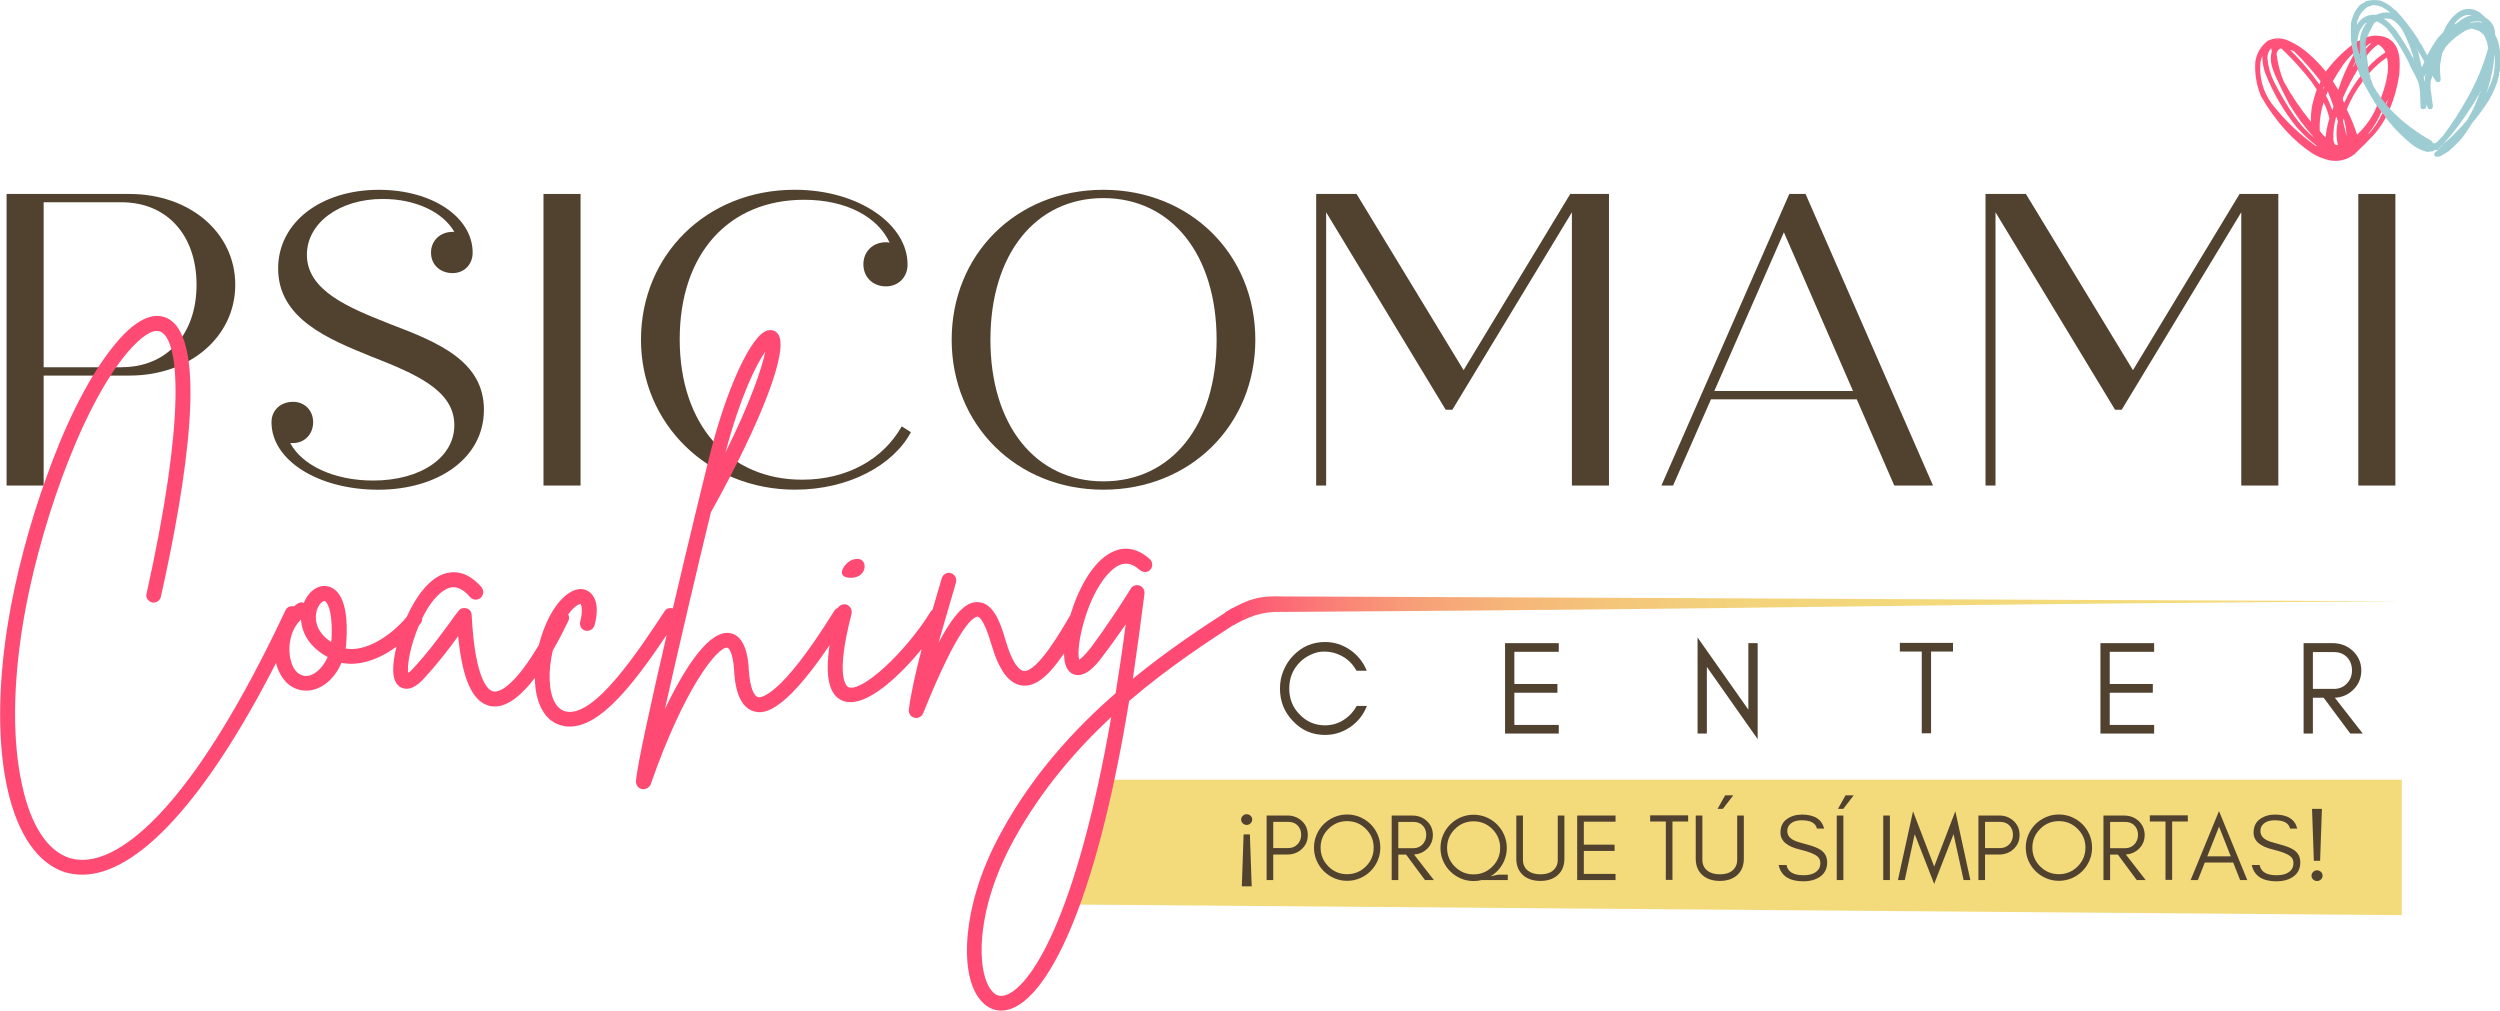 <?xml version="1.0" encoding="UTF-8"?>
<svg id="Capa_2" data-name="Capa 2" xmlns="http://www.w3.org/2000/svg" xmlns:xlink="http://www.w3.org/1999/xlink" viewBox="0 0 941.29 380.57">
  <defs>
    <style>
      .cls-1 {
        fill: #b1a3b4;
      }

      .cls-1, .cls-2, .cls-3, .cls-4, .cls-5, .cls-6, .cls-7, .cls-8, .cls-9, .cls-10 {
        fill-rule: evenodd;
      }

      .cls-2 {
        fill: #90c5cd;
        opacity: .88;
      }

      .cls-2, .cls-3, .cls-4, .cls-5 {
        isolation: isolate;
      }

      .cls-3 {
        opacity: .95;
      }

      .cls-3, .cls-5 {
        fill: #fe4a75;
      }

      .cls-4 {
        fill: #fb4f78;
        opacity: .97;
      }

      .cls-11 {
        fill: #ff4a74;
      }

      .cls-5 {
        opacity: .95;
      }

      .cls-6 {
        fill: #d97793;
      }

      .cls-12 {
        fill: #f3db7c;
      }

      .cls-7 {
        fill: #b899ad;
      }

      .cls-13 {
        fill: #514230;
      }

      .cls-8 {
        fill: #df718f;
      }

      .cls-14 {
        fill: url(#Degradado_sin_nombre_8);
      }

      .cls-9 {
        fill: #d57a97;
      }

      .cls-10 {
        fill: #b79caf;
      }
    </style>
    <linearGradient id="Degradado_sin_nombre_8" data-name="Degradado sin nombre 8" x1="461.32" y1="229.99" x2="904.32" y2="229.99" gradientUnits="userSpaceOnUse">
      <stop offset="0" stop-color="#ff4a74"/>
      <stop offset=".04" stop-color="#fc6475"/>
      <stop offset=".1" stop-color="#fa8477"/>
      <stop offset=".16" stop-color="#f79f78"/>
      <stop offset=".24" stop-color="#f6b579"/>
      <stop offset=".33" stop-color="#f4c67a"/>
      <stop offset=".43" stop-color="#f3d27b"/>
      <stop offset=".58" stop-color="#f3d97b"/>
      <stop offset="1" stop-color="#f3db7c"/>
    </linearGradient>
  </defs>
  <g id="Capa_1-2" data-name="Capa 1">
    <g>
      <g>
        <path class="cls-13" d="m48.75,73.03H2.48v109.78h13.96v-41.4h32.31c22.74,0,39.83-14.59,39.83-34.19s-17.09-34.19-39.83-34.19Zm-2.98,65.24h-29.33v-62.11h29.33c17.09,0,28.23,12.39,28.23,31.05s-11.13,31.05-28.23,31.05Z"/>
        <path class="cls-13" d="m146.76,121.96c-15.53-6.12-31.21-12.55-31.21-26.04,0-11.92,12.23-21.01,28.54-21.01,12.55,0,22.74,5.02,26.97,12.39h-.63c-4.7,0-8.15,3.29-8.15,7.84s3.45,7.69,8.15,7.69c4.24,0,7.53-3.14,7.53-7.69,0-13.49-15.37-23.68-35.29-23.68-21.8,0-37.95,12.23-37.95,29.64,0,18.98,19.14,26.66,34.98,33.09,16.78,6.59,31.36,12.71,31.36,25.88,0,12.23-12.7,20.86-30.58,20.86-14.59,0-26.66-5.64-31.21-14.11h1.1c4.23,0,7.53-3.29,7.53-7.84s-3.3-7.69-7.53-7.69c-4.71,0-8.15,3.14-8.15,7.69,0,14.42,17.72,25.41,40.15,25.41s39.83-11.76,39.83-30.11-17.25-25.41-35.44-32.31Z"/>
        <path class="cls-13" d="m204.63,182.81h13.96v-109.78h-13.96v109.78Z"/>
        <path class="cls-13" d="m339.51,160.54c-6.9,12.23-20.39,20.07-37.48,20.07-27.6,0-46.11-20.7-46.11-52.85s18.35-52.54,46.89-52.54c16,0,27.76,6.59,32.15,16.15-.47-.16-.94-.16-1.41-.16-4.86,0-8.47,3.45-8.47,8.31s3.61,8.31,8.47,8.31,8.16-3.61,8.16-8.15v-.16c0-14.9-18.19-28.07-42.5-28.07-33.41,0-57.87,24.78-57.87,56.46s25.25,56.46,58.03,56.46c20.23,0,37.01-9.25,43.6-21.64l-3.45-2.2Z"/>
        <path class="cls-13" d="m415.41,184.38c32.78,0,57.24-24.31,57.24-56.46s-24.47-56.46-57.24-56.46-57.09,24.31-57.09,56.46,24.46,56.46,57.09,56.46Zm0-3.14c-25.56,0-42.5-21.17-42.5-53.32s16.94-53.33,42.5-53.33,42.66,21.17,42.66,53.33-16.94,53.32-42.66,53.32Z"/>
        <path class="cls-13" d="m591.22,73.03l-40.15,66.34-40.3-66.34h-15.21v109.78h3.76v-102.88l45.01,74.34h2.51l45.01-74.34v102.88h13.96v-109.78h-14.59Z"/>
        <path class="cls-13" d="m713.23,182.81h14.58l-47.99-109.78h-6.12l-48.15,109.78h4.39l14.27-32.46h54.89l14.12,32.46Zm-67.76-35.6l26.19-59.75,26.03,59.75h-52.23Z"/>
        <path class="cls-13" d="m843.24,73.03l-40.15,66.34-40.3-66.34h-15.21v109.78h3.76v-102.88l45.01,74.34h2.51l45.01-74.34v102.88h13.96v-109.78h-14.59Z"/>
        <path class="cls-13" d="m887.94,182.81h13.96v-109.78h-13.96v109.78Z"/>
      </g>
      <g>
        <path class="cls-13" d="m514.66,265.79h-3.86c-1.2,2.2-2.85,4-4.96,5.31-2.1,1.35-4.45,2-6.96,2-3.75,0-6.95-1.35-9.61-4.15-2.6-2.66-3.85-5.91-3.85-9.71s1.25-7.06,3.85-9.76c1.2-1.25,2.66-2.25,4.31-3,1.6-.75,3.2-1.15,4.8-1.15s2.91.2,4.11.55c3.65,1.1,6.41,3.3,8.26,6.66h3.85c-1.3-3.2-3.35-5.81-6.2-7.81-2.91-2-6.06-3-9.51-3-4.75,0-8.76,1.75-12.06,5.21-1.55,1.6-2.75,3.5-3.6,5.6-.9,2.1-1.3,4.36-1.3,6.71,0,4.8,1.6,8.86,4.9,12.26,3.3,3.51,7.31,5.21,12.06,5.21,3.46,0,6.61-1,9.56-3,2.85-2,4.91-4.61,6.21-7.91Z"/>
        <path class="cls-13" d="m586.9,276.2v-3.25h-16.72v-12.12h16.22v-3.3h-16.22v-12.11h16.72v-3.26h-20.22v34.04h20.22Z"/>
        <path class="cls-13" d="m642.67,251.12l19.12,27.18v-36.14h-3.51v25.03l-19.12-27.18v36.19h3.5v-25.08Z"/>
        <path class="cls-13" d="m715.31,245.32h8.26v30.78h3.51v-30.78h8.26v-3.26h-20.02v3.26Z"/>
        <path class="cls-13" d="m811.07,276.2v-3.25h-16.72v-12.12h16.22v-3.3h-16.22v-12.11h16.72v-3.26h-20.22v34.04h20.22Z"/>
        <path class="cls-13" d="m870.84,259.38v-13.86h7.91c2.06,0,3.7.65,4.96,1.95,1.2,1.3,1.85,2.91,1.85,4.91s-.65,3.65-1.95,5-2.9,2-4.85,2h-7.91Zm18.22-6.96c0-2.9-1.1-5.41-3.2-7.36-2.05-1.9-4.61-2.91-7.61-2.91h-10.91v34.04h3.5v-13.47h4.06l10.01,13.47h4.71l-10.51-13.47c2.66-.15,4.91-1.1,6.76-2.85,2.1-1.95,3.2-4.46,3.2-7.46Z"/>
      </g>
      <path class="cls-14" d="m461.32,230.57c10-6,14.11-6.18,22-6,184.01.71,234.52,1.09,421,1.81-187.73,1.14-235.62,2.89-420.6,4.02-5.87-.15-10.59.09-19.45,5.04l-2.95-4.87Z"/>
      <polygon class="cls-12" points="904.32 344.57 403.32 340.57 416.76 293.57 904.32 293.57 904.32 344.57"/>
      <g>
        <path class="cls-13" d="m490.14,319.69c-1.47,1.37-3.29,2.05-5.45,2.05h-5.29v9.61h-2.5v-24.3h7.79c2.15,0,3.97.68,5.45,2.04,1.51,1.38,2.27,3.15,2.27,5.29s-.76,3.9-2.27,5.31Zm-5.09-.38c1.4,0,2.55-.47,3.47-1.41.93-.96,1.39-2.15,1.39-3.58s-.44-2.6-1.32-3.51c-.88-.91-2.06-1.36-3.54-1.36h-5.65v9.86h5.65Z"/>
        <path class="cls-13" d="m518.73,324c-.65,1.52-1.55,2.85-2.68,3.98s-2.46,2.03-3.98,2.68c-1.53.66-3.15.98-4.86.98s-3.33-.33-4.84-.98c-1.51-.65-2.83-1.55-3.97-2.68-1.13-1.13-2.03-2.46-2.68-3.98-.66-1.53-.98-3.15-.98-4.86s.33-3.33.98-4.86c.66-1.52,1.55-2.85,2.68-3.97,1.13-1.12,2.45-2.01,3.97-2.66,1.51-.66,3.13-.98,4.84-.98s3.33.33,4.86.98c1.52.66,2.85,1.54,3.98,2.66,1.13,1.12,2.03,2.44,2.68,3.97.66,1.53.98,3.14.98,4.86s-.33,3.33-.98,4.86Zm-4.45-11.9c-1.95-1.95-4.31-2.93-7.08-2.93s-5.09.98-7.04,2.93c-1.95,1.95-2.93,4.3-2.93,7.04s.98,5.12,2.93,7.08c1.95,1.95,4.3,2.93,7.04,2.93s5.12-.98,7.08-2.93,2.93-4.31,2.93-7.08-.98-5.09-2.93-7.04Z"/>
        <path class="cls-13" d="m537.23,319.7c-1.33,1.23-2.93,1.91-4.82,2.04l7.48,9.63h-3.36l-7.12-9.61h-2.92v9.61h-2.5v-24.3h7.79c2.16,0,3.98.69,5.45,2.05,1.51,1.41,2.27,3.17,2.27,5.27s-.76,3.9-2.27,5.31Zm-5.09-.34c1.41,0,2.56-.48,3.47-1.43.93-.98,1.39-2.18,1.39-3.59s-.44-2.58-1.32-3.5c-.88-.92-2.06-1.38-3.54-1.38h-5.65v9.9h5.65Z"/>
        <path class="cls-13" d="m566.35,324.09c-.65,1.51-1.55,2.83-2.68,3.97-.73.73-1.54,1.36-2.43,1.89,1-.22,1.93-.43,2.81-.62h3.65v2.04h-9.87c-.96.24-1.96.36-3,.36-1.72,0-3.33-.33-4.84-.98-1.51-.66-2.83-1.55-3.97-2.68-1.13-1.13-2.03-2.45-2.68-3.97s-.98-3.13-.98-4.84.33-3.34.98-4.86,1.55-2.85,2.68-3.98c1.13-1.13,2.45-2.03,3.97-2.68,1.51-.66,3.13-.98,4.84-.98s3.33.33,4.86.98c1.52.66,2.85,1.55,3.98,2.68s2.03,2.46,2.68,3.98c.66,1.52.98,3.14.98,4.86s-.33,3.33-.98,4.84Zm-4.45-11.92c-1.95-1.95-4.31-2.93-7.08-2.93s-5.09.98-7.04,2.93c-1.95,1.95-2.93,4.31-2.93,7.08s.98,5.09,2.93,7.04c1.95,1.95,4.3,2.93,7.04,2.93s5.12-.98,7.08-2.93c1.95-1.95,2.93-4.3,2.93-7.04s-.98-5.12-2.93-7.08Z"/>
        <path class="cls-13" d="m586.45,329.54c-1.62,1.43-3.78,2.14-6.47,2.14s-4.88-.71-6.5-2.14c-1.71-1.51-2.57-3.59-2.57-6.22v-16.26h2.5v16.62c0,1.83.66,3.23,1.98,4.22,1.15.86,2.68,1.29,4.59,1.29,2.97,0,4.97-1,6-3,.36-.69.54-1.52.54-2.5v-16.62h2.5v16.26c0,2.63-.86,4.71-2.57,6.22Z"/>
        <path class="cls-13" d="m593.84,331.36v-24.3h14.44v2.32h-11.94v8.65h11.58v2.36h-11.58v8.65h11.94v2.32h-14.44Z"/>
        <path class="cls-13" d="m621.32,306.99h14.29v2.32h-5.9v21.98h-2.5v-21.98h-5.9v-2.32Z"/>
        <path class="cls-13" d="m654.01,329.54c-1.62,1.43-3.78,2.14-6.47,2.14s-4.88-.71-6.5-2.14c-1.71-1.51-2.57-3.59-2.57-6.22v-16.26h2.5v16.62c0,1.83.66,3.23,1.98,4.22,1.15.86,2.68,1.29,4.59,1.29,2.97,0,4.97-1,6-3,.36-.69.54-1.52.54-2.5v-16.62h2.5v16.26c0,2.63-.86,4.71-2.57,6.22Zm-5.33-24.98h-2l2.86-5.11h3.07l-3.93,5.11Z"/>
        <path class="cls-13" d="m670.37,313.52c0-2.28.8-3.99,2.4-5.12,1.6-1.13,3.47-1.7,5.63-1.7,4.72,0,7.53,1.76,8.42,5.29h-2.71c-.48-2.1-2.39-3.14-5.71-3.14-2.35,0-3.99.7-4.92,2.09-.35.51-.53,1.17-.53,1.96,0,1.49.8,2.64,2.43,3.46.76.41,2.38.93,4.86,1.57,2.48.64,4.27,1.36,5.39,2.15,1.55,1.09,2.33,2.63,2.33,4.62,0,2.44-.97,4.29-2.9,5.54-1.62,1.06-3.62,1.59-6.01,1.59-5.38,0-8.5-2.05-9.36-6.15h2.96c.46,2.57,2.59,3.86,6.4,3.86,2.72,0,4.62-.76,5.7-2.27.42-.59.63-1.38.63-2.4s-.39-1.83-1.17-2.47c-1.12-.92-3.26-1.75-6.41-2.51-4.96-1.15-7.43-3.28-7.43-6.38Z"/>
        <path class="cls-13" d="m691.56,331.36v-24.3h2.5v24.3h-2.5Zm2.46-26.8h-2l2.86-5.11h3.07l-3.93,5.11Z"/>
        <path class="cls-13" d="m709.07,331.36v-24.3h2.5v24.3h-2.5Z"/>
        <path class="cls-13" d="m735.54,314.07l-7.29,18.73-7.33-18.73-3.75,17.3h-2.57l5.68-25.91,7.97,20.8,7.97-20.8,5.65,25.91h-2.54l-3.79-17.3Z"/>
        <path class="cls-13" d="m758.14,319.69c-1.47,1.37-3.29,2.05-5.45,2.05h-5.29v9.61h-2.5v-24.3h7.79c2.15,0,3.97.68,5.45,2.04,1.51,1.38,2.27,3.15,2.27,5.29s-.76,3.9-2.27,5.31Zm-5.09-.38c1.4,0,2.55-.47,3.47-1.41.93-.96,1.39-2.15,1.39-3.58s-.44-2.6-1.32-3.51c-.88-.91-2.06-1.36-3.54-1.36h-5.65v9.86h5.65Z"/>
        <path class="cls-13" d="m786.72,324c-.65,1.52-1.55,2.85-2.68,3.98s-2.46,2.03-3.98,2.68c-1.53.66-3.15.98-4.86.98s-3.33-.33-4.84-.98c-1.51-.65-2.83-1.55-3.97-2.68-1.13-1.13-2.03-2.46-2.68-3.98-.66-1.53-.98-3.15-.98-4.86s.33-3.33.98-4.86c.66-1.52,1.55-2.85,2.68-3.97,1.13-1.12,2.45-2.01,3.97-2.66,1.51-.66,3.13-.98,4.84-.98s3.33.33,4.86.98c1.52.66,2.85,1.54,3.98,2.66,1.13,1.12,2.03,2.44,2.68,3.97.66,1.53.98,3.14.98,4.86s-.33,3.33-.98,4.86Zm-4.45-11.9c-1.95-1.95-4.31-2.93-7.08-2.93s-5.09.98-7.04,2.93c-1.95,1.95-2.93,4.3-2.93,7.04s.98,5.12,2.93,7.08c1.95,1.95,4.3,2.93,7.04,2.93s5.12-.98,7.08-2.93c1.95-1.95,2.93-4.31,2.93-7.08s-.98-5.09-2.93-7.04Z"/>
        <path class="cls-13" d="m805.23,319.7c-1.33,1.23-2.93,1.91-4.82,2.04l7.48,9.63h-3.36l-7.12-9.61h-2.92v9.61h-2.5v-24.3h7.79c2.16,0,3.98.69,5.45,2.05,1.51,1.41,2.27,3.17,2.27,5.27s-.76,3.9-2.27,5.31Zm-5.09-.34c1.41,0,2.56-.48,3.47-1.43.93-.98,1.39-2.18,1.39-3.59s-.44-2.58-1.32-3.5c-.88-.92-2.06-1.38-3.54-1.38h-5.65v9.9h5.65Z"/>
        <path class="cls-13" d="m809.46,306.99h14.29v2.32h-5.9v21.98h-2.5v-21.98h-5.9v-2.32Z"/>
        <path class="cls-13" d="m843.44,331.36l-2.61-6.61h-10.68l-2.62,6.61h-2.72l10.68-25.98,10.65,25.98h-2.72Zm-3.52-8.93l-4.41-11.19-4.43,11.19h8.84Z"/>
        <path class="cls-13" d="m848.51,313.52c0-2.28.8-3.99,2.4-5.12,1.6-1.13,3.47-1.7,5.63-1.7,4.72,0,7.53,1.76,8.42,5.29h-2.71c-.48-2.1-2.39-3.14-5.71-3.14-2.35,0-3.99.7-4.92,2.09-.35.51-.53,1.17-.53,1.96,0,1.49.8,2.64,2.43,3.46.76.41,2.38.93,4.86,1.57,2.48.64,4.27,1.36,5.39,2.15,1.55,1.09,2.33,2.63,2.33,4.62,0,2.44-.97,4.29-2.9,5.54-1.62,1.06-3.62,1.59-6.01,1.59-5.38,0-8.5-2.05-9.36-6.15h2.96c.46,2.57,2.59,3.86,6.4,3.86,2.72,0,4.62-.76,5.7-2.27.42-.59.63-1.38.63-2.4s-.39-1.83-1.17-2.47c-1.12-.92-3.26-1.75-6.41-2.51-4.96-1.15-7.43-3.28-7.43-6.38Z"/>
        <path class="cls-13" d="m872.4,331.72c-.56,0-1.05-.2-1.46-.59-.42-.39-.62-.86-.62-1.41s.21-1.02.62-1.43.91-.61,1.46-.61,1.05.2,1.47.59c.42.39.62.87.62,1.43s-.21,1.04-.62,1.43c-.42.39-.91.59-1.47.59Zm1.16-7.61h-2.36l-.68-19.55h3.72l-.68,19.55Z"/>
        <path class="cls-13" d="m469.4,306.56c.56,0,1.05.2,1.46.59.42.39.62.86.62,1.41s-.21,1.02-.62,1.43-.91.61-1.46.61-1.05-.2-1.47-.59c-.42-.39-.62-.87-.62-1.43s.21-1.04.62-1.43c.42-.39.91-.59,1.47-.59Zm-1.16,7.61h2.36l.68,19.55h-3.72l.68-19.55Z"/>
      </g>
      <g>
        <path class="cls-11" d="m319.87,217.54c7.43.44,7.28-8.88,1.31-6.84-3.05.87-6.98,6.55-1.31,6.84Z"/>
        <path class="cls-11" d="m467.17,230.21c-.88-1.31-2.62-1.6-3.79-.87-10.19,6.55-23.29,15.14-36.83,26.2,1.46-10.04,2.91-20.67,4.37-32.03.14-1.45-.73-2.62-1.89-3.05-1.31-.44-2.76.14-3.35,1.31-2.48,4.08-9.32,14.56-14.99,22.12-2.33,2.91-3.64,4.08-4.36,4.51-.71-2.28,0-8.45,2.01-15.1,0-.01,0-.02.01-.04,2.08-6.91,5.54-14.34,10.21-18.49,3.64-3.35,6.99-3.35,10.63-.14,1.17,1.02,2.91,1.02,3.93-.14,1.02-1.17.88-2.91-.14-3.93-5.82-5.24-11.06-4.37-14.41-2.62-7.18,3.54-12.62,13.88-15.56,23.63-3.68,6.31-12.52,21.63-17.62,21.06-1.02-.14-3.93-1.6-6.84-11.79-2.04-7.13-4.8-13.82-10.19-14.12-3.93-.29-8.3,2.76-14.99,15.28,1.75-6.26,3.64-12.52,5.1-17.61.58-1.89,1.02-3.5,1.45-5.1.44-1.45-.44-3.06-1.89-3.49-1.45-.44-3.05.43-3.49,2.04-.44,1.45-.87,3.2-1.45,4.95-.61,2.08-1.26,4.34-1.94,6.7-.25.2-.48.44-.68.72-9.75,15.72-26.05,30.57-31,28.53-.58-.29-5.24-3.06,1.16-27.66.29-1.6-.58-3.06-2.04-3.5-1.32-.24-2.53.32-3.16,1.33-.55.21-1.04.59-1.35,1.14-20.67,33.34-27.95,32.6-28.67,32.46-1.45-.43-3.06-3.35-3.49-10.48-.15-3.2-.88-12.81-7.28-13.68-7.43-1.02-16.3,11.94-24.31,28.67,4.95-22.12,12.08-52.55,17.32-74.09,19.51-35.08,29.41-61.43,25.33-67.1-.87-1.31-2.33-1.75-3.78-1.45-6.26,1.16-16.02,22.42-22.56,49.34-.15.51-6.67,27.12-13.3,55.35-1.19-.34-2.53.02-3.14,1.13-9.9,14.99-26.35,40.03-37.12,37.7-1.75-.43-3.2-1.6-4.22-3.49-2.34-4.22-2.51-11.85-.74-19.45,2.12-3.66,4.08-7.46,5.84-11.12.43-.86.39-1.77,0-2.53,2.23-3.04,4.12-3.97,4.66-3.88.14.14,1.02,2.04-.14,6.55-.44,1.6.44,3.06,1.89,3.49,1.6.29,3.05-.58,3.49-2.04,2.76-10.48-2.04-12.81-3.49-13.39-5.39-1.6-11.94,4.8-15.87,15.58-.6,1.62-1.14,3.36-1.59,5.17-8,13.6-14.01,18.12-17.18,17.54-1.6-.29-6.84-3.35-8.15-28.82,0-1.16-.87-2.18-1.89-2.47-1.17-.29-2.48,0-3.06,1.02-.87,1.02-1.74,2.19-2.62,3.49-3.64,4.95-8.44,11.65-14.26,17.91-.87,1.02-1.6,1.6-2.04,1.89-.59-2.93.95-10.62,3.99-17.79.23-.28.45-.56.67-.84.47-.61.65-1.3.61-1.96,2.08-4.22,4.69-7.98,7.68-10.12,2.48-1.75,5.82-3.06,10.34,2.18,1.02,1.17,2.76,1.31,3.93.29,1.17-.88,1.31-2.76.44-3.93-5.53-6.41-10.77-6.26-14.27-5.1-5.81,2.04-10.63,8.8-13.98,16.22-6.17,7.37-15.63,13.26-22.99,11.88.14-1.02.29-2.04.29-3.06,1.02-16.45-4.08-19.8-7.13-20.38-3.49-.73-7.13,1.89-8.88,6.26-.73-.29-1.6-.29-2.33.29-.49.3-.96.66-1.43,1.04-1.33-.33-2.69.26-3.22,1.58-16.59,35.22-32.6,61.13-47.74,77-12.81,13.39-24.31,18.92-33.48,16.16-8.29-2.62-14.7-12.37-17.9-27.51-3.64-16.3-3.49-37.26.29-60.55,5.39-33.19,20.96-80.2,39.16-102.04,5.39-6.41,10.04-9.46,12.81-8.01,6.84,3.35,9.61,31.15-5.39,98.54-.44,1.46.58,2.91,2.04,3.35,1.6.29,3.06-.73,3.35-2.18,9.75-43.52,18.05-97.09,2.48-104.8-3.79-1.89-10.19-1.75-19.51,9.46-11.64,13.97-20.52,34.79-25.91,49.93-6.55,17.9-11.79,37.99-14.56,54.87-8.15,49.93.58,87.78,21.55,94.33,2.04.58,4.22.87,6.41.87,20.77,0,46.64-28.26,72.91-79.74.05.23.09.46.15.7,1.75,5.97,5.82,9.75,11.21,9.75,5.1,0,10.48-3.78,13.25-10.48,6.67,1.43,14.22-1.32,20.72-6.05-.73,3.01-1.16,5.76-1.22,7.95-.14,4.08,1.02,6.7,3.35,7.57,3.64,1.45,7.28-2.48,8.44-3.79,4.95-5.39,9.46-11.21,12.66-15.72,1.6,16.6,5.53,24.89,12.08,26.35.58,0,1.17.14,1.75.14,5.01,0,10.21-4.44,15.05-10.76.05,4.44.85,8.64,2.7,11.92,1.75,3.35,4.51,5.39,7.86,6.11.87.29,1.75.29,2.62.29,11.5,0,23.84-15.72,36.47-34.53-5.85,25.2-11.2,49.38-11.59,55.19,0,1.45.88,2.62,2.33,2.91h.44c1.16,0,2.33-.73,2.76-1.75,12.66-36.39,25.04-51.53,28.67-51.53h.14c.58,0,2.19,1.75,2.62,8.44.15,3.49.88,13.83,7.57,15.57,2.63.66,9.88,2.5,28.37-24.95-1.76,12.03-.15,18.79,4.81,20.88,1.02.44,2.04.58,3.06.58,7.81,0,18.6-9.98,26.82-19.98-2.18,8.36-4.09,16.67-4.85,22.89-.14,1.31.73,2.62,2.04,2.91.29.14.44.14.73.14,1.16,0,2.18-.73,2.62-1.75,13.68-34.06,19.21-36.39,20.52-36.39.29,0,2.33.58,5.1,10.19,2.91,10.04,6.7,15.14,11.65,15.72,5.24.62,10.13-3.79,15.77-12.06.01.56.04,1.09.09,1.58.29,4.36,2.33,5.97,3.93,6.4,3.93,1.02,7.72-3.05,10.48-6.84,2.91-3.79,5.97-8.15,8.73-12.08-1.17,9.17-2.48,17.76-3.79,25.91-15.57,13.54-31.15,30.57-42.94,52.11-8.88,16.01-11.79,29.55-12.67,37.99-1.16,11.06.44,20.23,4.51,25.18,2.19,2.76,4.95,4.22,8.01,4.22.88,0,1.89-.14,2.91-.43,13.97-3.93,32.32-37.12,45.27-116.16,15.14-12.95,29.98-22.56,41.19-29.84,1.31-.87,1.75-2.62.88-3.93Zm-179.03-97.81c-1.17,5.82-5.24,18.34-14.99,37.99,5.53-20.96,11.5-33.04,14.99-37.99Zm-172.77,122.12h-.14c-3.64-.14-5.24-3.64-5.67-5.67-1.46-4.95-.29-11.79,3.78-15.58.29,4.95,3.06,10.34,10.04,14.12-2.04,4.66-5.53,7.13-8.01,7.13Zm9.46-13.68c-.15.29-.15.58-.15.88-5.53-3.64-6.4-8.3-5.39-11.94.73-2.33,2.19-3.5,2.91-3.5.73.15,3.2,2.91,2.62,14.56Zm253.54,133.92c-2.04.58-3.64,0-5.1-1.89-5.53-6.84-6.41-29.7,8.59-56.91,10.19-18.49,23.29-33.63,36.54-46-13.25,76.28-30.71,102.19-40.03,104.81Z"/>
      </g>
      <path class="cls-5" d="m899.8,40.99c-.62-.44-1.08-1-1.4-1.66.31-.55.52-1.15.64-1.79-.32.47-.58.98-.77,1.53-.08.01-.14.06-.19.13-.48-.66-.99-1.3-1.53-1.92-.06-.16-.08-.34-.06-.51,1.21-3,2.04-6.1,2.49-9.32.25-1.86.18-3.71-.19-5.55-.14-.2-.31-.2-.51,0-2.31,1.65-4.39,3.54-6.26,5.68-.39-.65-.57-1.38-.51-2.17,1.96-2.2,4.18-4.09,6.64-5.68-.56-1.32-1.47-2.33-2.75-3-1.79,1.26-3.3,2.79-4.53,4.6-.08.01-.14.06-.19.13-.18-.98-.2-1.96-.06-2.94.66-.76,1.38-1.46,2.17-2.11-.21-.09-.43-.09-.64,0-.53.43-1.04.87-1.53,1.34h-.13c.07-1.15.11-2.3.13-3.45.13-.04.21-.13.26-.26.8-.21,1.61-.4,2.43-.57,6.1-.37,9.49,2.5,10.15,8.62.11,2.05.07,4.09-.13,6.13-.65,4.4-1.82,8.66-3.51,12.77Z"/>
      <path class="cls-2" d="m936.82,38.18c-.38.59-.76,1.19-1.15,1.79-1.51,2.2-3.17,4.37-4.98,6.51-1.3,2.26-2.79,4.39-4.47,6.38-1.45,1.49-2.89,2.87-4.34,4.15-1.08.68-2.19,1.32-3.32,1.92-.55.09-1.11.09-1.66,0-.49-.54-.49-1.07,0-1.6.36-.25.7-.53,1.02-.83-.07-.09-.15-.15-.26-.19-.37.33-.73.33-1.09,0-.06.16-.08.34-.06.51-.88.2-1.77.33-2.68.38-2.47-.67-4.56-1.75-6.26-3.26-3.49-2.87-6.59-6.08-9.32-9.64-.13-.47-.37-.9-.7-1.28-.14-.21-.34-.34-.57-.38l-.38-.38c0-.23-.06-.44-.19-.64-.34-.43-.68-.85-1.02-1.28-.06-.12-.08-.25-.06-.38h-.38c-1.86-2.98-3.65-6.09-5.36-9.32v-.13c.14-.14.16-.31.06-.51-.13-.34-.33-.64-.57-.89,0-.26-.13-.38-.38-.38-.3-.86-.64-1.71-1.02-2.55.02-.15.07-.3.13-.45-.36-.61-.59-1.27-.7-1.98-.1-.14-.2-.14-.32,0v-.38c-.08-.94-.29-1.83-.64-2.68-.21-.09-.3-.26-.26-.51.16-.35.16-.69,0-1.02.05-.72-.03-1.4-.26-2.04h-.26c-.03-.21.02-.4.13-.57-.21-.46-.31-.95-.32-1.47-.09-2.04-.09-4.09,0-6.13.42-2.81,1.59-5.22,3.51-7.21.6-.34,1.19-.68,1.79-1.02-.04-.04-.09-.09-.13-.13,1.91-.61,3.87-.74,5.87-.38,2.04.75,3.83,1.9,5.36,3.45.13.04.26.09.38.13,3.08,3.26,5.89,6.88,8.43,10.85.32.62.64,1.23.96,1.85.04-.04.09-.09.13-.13.77,1.51,1.58,2.99,2.43,4.47,1.17-2.33,2.55-4.58,4.15-6.77.64-.68,1.28-1.36,1.92-2.04,1.23-3.1,3.08-5.57,5.55-7.41,2.66-1.74,5.41-1.7,8.24.13.64.6,1.28,1.19,1.92,1.79,2.52,1.48,3.78,3.65,3.77,6.51,1.03,1.94,1.62,3.99,1.79,6.13.09,2.34.09,4.68,0,7.02,0,.52-.11,1.01-.32,1.47.07.07.11.16.13.26-.85,3.67-2.26,7.09-4.21,10.28ZM893.16,1.92c.91,0,1.8.11,2.68.32-.04.04-.09.09-.13.13.39.04.78.13,1.15.26.58.39,1.17.75,1.79,1.09.52.35.95.71,1.28,1.09-1.72-.33-3.47-.08-5.23.77-3.13-.3-5.58.96-7.34,3.77.32-2.78,1.66-5.02,4.02-6.7.64-.2,1.23-.43,1.79-.7Zm30.9,7.28c1.06-1.73,2.55-2.9,4.47-3.51.72-.09,1.45-.09,2.17,0-2.02.44-3.85,1.42-5.49,2.94-.13.04-.26.09-.38.13.04.04.09.09.13.13-.3.11-.6.22-.89.32Zm-26.56-2.17c1.62-.23,3.02.11,4.21,1.02,1.3,1.07,2.35,2.35,3.13,3.83,1.47,2.92,2.7,5.94,3.7,9.07.09.39.13.77.13,1.15-1.82-3.54-3.95-7.03-6.38-10.47-.78-.95-1.61-1.86-2.49-2.75-.63-.68-1.39-1.3-2.3-1.85Zm37.15,1.53c-.68-.18-1.38-.27-2.11-.26-.95.16-1.91.23-2.87.19,1.42-.4,2.87-.52,4.34-.38.27.09.48.24.64.45Zm-46.09,6.64c-.28.16-.58.29-.89.38.04-2.82,1.06-5.14,3.06-6.96.13-.09.26-.09.38,0-1.05,1.31-1.79,2.78-2.23,4.4-.2.71-.3,1.43-.32,2.17Zm21.32,3.06c.1.04.19.1.26.19-.17.07-.25,0-.26-.19Zm.51.89c-.23-.09-.3-.26-.19-.51.15.14.22.31.19.51Zm0,0c.82,1.26,1.63,2.62,2.43,4.09-.32.72-.64,1.44-.96,2.17-.48-2.1-.97-4.19-1.47-6.26Zm26.3,14.68c-.02-.3,0-.6.06-.89l.13.13c.22-1.08.5-2.14.83-3.19.31-1.49.63-2.98.96-4.47.19-1.7.4-3.4.64-5.11.13,2.57,0,5.12-.38,7.66-.35,1.25-.72,2.4-1.09,3.45-.36.84-.74,1.65-1.15,2.43Zm-42.77-25.15c.33-.23.67-.44,1.02-.64,1.33.65,2.58,1.54,3.77,2.68,3.74,4.54,6.81,9.52,9.19,14.94.96,1.75,1.86,3.54,2.68,5.36.26,1.09.45,2.2.57,3.32.09,2.13.17,4.26.26,6.38.55.43,1.14.5,1.79.19.29-.53.44-1.11.45-1.72.04.3.09.6.13.89l.13-.13c.08,1.01.61,1.37,1.6,1.09.15-.08.27-.19.38-.32.04-.3.09-.6.13-.89-.27-2.04-.55-4.09-.83-6.13-.11-1.15-.09-2.3.06-3.45.3-.56.49-1.16.57-1.79.46.79.95,1.55,1.47,2.3,1.11.4,1.67.02,1.66-1.15-.25-1.77-.32-3.56-.19-5.36.22-1.41.48-2.81.77-4.21.43-.77.86-1.53,1.28-2.3,2.25-2.68,4.91-4.82,7.98-6.45.59-.2,1.19-.39,1.79-.57.99.3,1.91.59,2.75.89.74.48,1.35.99,1.85,1.53.9,1.53,1.45,3.21,1.66,5.04-1.85,6.56-4.45,12.8-7.79,18.71-2.79,5.01-5.88,9.78-9.26,14.3-.89.87-1.76,1.76-2.62,2.68-.37-.02-.76.02-1.15.13-.02-.4-.19-.72-.51-.96-5.86-3.24-11.09-7.26-15.7-12.07l-3.32-4.21c-1.07-1.41-2.05-2.9-2.94-4.47-.3-1.05-.68-2.05-1.15-3,.07-.07.11-.16.13-.26-.16-.58-.33-1.07-.51-1.47,0,0-1.42-9.38-1.16-12,.21-2.1,3.07-6.89,3.07-6.89Zm14.81,13.53c.2.06.27.19.19.38-.13-.09-.2-.22-.19-.38Zm4.34,6.26c-.03-.25.03-.46.19-.64.02.11.04.21.06.32-.02.18-.11.28-.26.32Zm0,0c.05.82-.02,1.63-.19,2.43-.08-.65-.18-1.28-.32-1.92.22-.13.39-.3.51-.51Zm23.62,5.36c-.09.17-.09.32,0,.45-.08.06-.16.08-.26.06-.04-.25.04-.42.26-.51Zm-2.68.51c.05.28-.04.49-.26.64-.01-.26.07-.47.26-.64Zm2.43,0c.02.2-.04.38-.19.51-.04-.21.02-.38.19-.51Zm-2.68.64c.04.25-.04.42-.26.51-.04-.25.04-.42.26-.51Zm-.26.51c-1.18,3.34-2.67,6.53-4.47,9.58-2.8,3.35-5.91,6.5-9.32,9.45,4.11-4.58,7.77-9.44,10.98-14.56.73-1.05,1.39-2.16,1.98-3.32.21.11.23.04.06-.19.24-.35.5-.67.77-.96Zm-13.79,19.02c0,.17-.09.26-.26.26,0-.17.09-.26.26-.26Zm-5.62.26c.2,0,.26.09.19.26-.09-.07-.16-.15-.19-.26Zm5.36,0c0,.26-.13.38-.38.38.05-.22.17-.34.38-.38Zm-.38.38c0,.17-.09.26-.26.26.04-.13.13-.21.26-.26Zm-.26.26c0,.17-.09.26-.26.26,0-.17.09-.26.26-.26Zm-.26.26c0,.17-.09.26-.26.26,0-.17.09-.26.26-.26Zm-.26.26c0,.17-.09.26-.26.26,0-.17.09-.26.26-.26Z"/>
      <path class="cls-3" d="m885.37,17.12h.26c.05.7.13,1.38.26,2.04.16.33.16.67,0,1.02-1.33,1.3-2.54,2.7-3.64,4.21-1.4,2-2.7,4.06-3.89,6.19.7,1.08,1.38,2.16,2.04,3.26,1.46-4.59,3.38-8.97,5.75-13.15.35.85.56,1.74.64,2.68-.33.52-.62,1.08-.89,1.66.04.15.11.15.19,0,.26-.41.5-.84.7-1.28.11-.14.22-.14.32,0,.11.71.34,1.37.7,1.98-.06.15-.1.29-.13.45-2.08,3.43-3.93,7.01-5.55,10.73-.06.65.11,1.25.51,1.79,1.64-3.57,3.67-6.89,6.06-9.96.26,0,.38.13.38.38.17.47.34.94.51,1.4v.13c-2.47,3.21-4.47,6.72-6,10.53,1.53,3.08,2.83,6.25,3.89,9.51,3.26-3.02,5.75-6.6,7.47-10.73h.38c-.02.13,0,.26.06.38.34.43.68.85,1.02,1.28.13.19.19.41.19.64-1.24,2.87-2.84,5.5-4.79,7.92-.09.09-.09.17,0,.26,2.16-2.31,3.88-4.9,5.17-7.79.24.05.43.17.57.38.34.38.57.8.7,1.28-1.26,2.35-2.77,4.52-4.53,6.51-2.32,2.49-4.72,4.89-7.21,7.21-2.83,2.23-6.02,2.99-9.58,2.3-2.22-.53-4.3-1.38-6.26-2.55-3.68-2.44-7.02-5.32-10.02-8.62-3.58-3.96-6.68-8.26-9.32-12.9-1.73-4.13-2.45-8.43-2.17-12.9.49-3.31,2.05-5.97,4.66-7.98,2.52-1.22,5.08-1.26,7.66-.13,2.87,1.25,5.46,2.91,7.79,4.98,2.33,2.07,4.48,4.31,6.45,6.7,2.77-3.72,5.98-7,9.64-9.83Zm-27.96-2.43c.32,0,.34.09.06.26-.06-.08-.08-.16-.06-.26Zm-2.3,3.45c.12.34.2.7.26,1.09-.51,1.94-.49,3.88.06,5.81.35,1.18.78,2.33,1.28,3.45,1.62,3.64,3.37,7.21,5.23,10.73,2.79,4.62,5.96,8.87,9.51,12.77-2.96-2.47-5.53-5.28-7.72-8.43-2.77-4.09-5.28-8.34-7.53-12.77-1.39-2.82-2.22-5.8-2.49-8.94,0-1.43.46-2.66,1.4-3.7Zm3.45.13c.17-.02.35,0,.51.06,4.05,3.84,7.78,7.95,11.17,12.32.68,1.02,1.36,2.04,2.04,3.06-.65,1.87-1.2,3.79-1.66,5.75-.42,2.12-.59,4.24-.51,6.38-3.85-4.71-7.25-9.73-10.21-15.07-1.4-3.38-2.32-6.89-2.75-10.53.2-.86.67-1.52,1.4-1.98Zm3.7.51c.53.13,1.04.32,1.53.57,3.58,3.5,6.88,7.22,9.9,11.17-.05.44-.17.86-.38,1.28-3.28-4.66-6.96-9-11.04-13.02Zm-10.47,2.17c0,2.21.36,4.38,1.09,6.51,2.91,7.39,6.82,14.16,11.75,20.3,2.29,2.64,4.83,5,7.6,7.09l-.19.19c-6.4-4.57-12.02-9.98-16.85-16.22-3.26-4.64-4.62-9.79-4.09-15.45.2-.82.43-1.63.7-2.43Zm22.85,12.77c.11-.44.26-.86.45-1.28.03.49-.12.92-.45,1.28Zm1.79.64c.8,1.87,1.52,3.79,2.17,5.75-.13.47-.28.94-.45,1.4-.65-1.89-1.43-3.72-2.36-5.49.25-.54.46-1.1.64-1.66Zm-1.53,4.21c.95,1.9,1.67,3.9,2.17,6-.71,2.34-1.2,4.72-1.47,7.15-.82-.74-1.54-1.54-2.17-2.43-.18-3.67.31-7.24,1.47-10.73Zm4.72,5.23c.25.63.46,1.29.64,1.98-.68,2.96-.68,5.92,0,8.87-.4.01-.79-.07-1.15-.26-.33-.59-.52-1.23-.57-1.92-.09-2.95.28-5.85,1.09-8.68Zm2.81.77c.66,2.19,1.03,4.45,1.09,6.77-.41-1.88-.85-3.76-1.34-5.62.11-.38.19-.76.26-1.15Z"/>
      <path class="cls-4" d="m888.56,15.2c-.16,1.66-.16,3.32,0,4.98.02.11-.03.2-.13.26-.12-.31-.24-.61-.38-.89-.11-.67-.28-1.31-.51-1.92-.01-.43-.06-.85-.13-1.28-.02-.3.07-.55.26-.77.31-.09.61-.22.89-.38Z"/>
      <path class="cls-9" d="m890.6,14.31c-.02,1.15-.06,2.3-.13,3.45-.09-.28-.13-.67-.13-1.15,0-.79.08-1.56.26-2.3Z"/>
      <path class="cls-10" d="m885.62,17.12c.22.64.31,1.33.26,2.04-.12-.66-.21-1.34-.26-2.04Z"/>
      <path class="cls-6" d="m888.56,15.2c.17,1.66.17,3.32,0,4.98-.16-1.66-.16-3.32,0-4.98Z"/>
      <path class="cls-1" d="m887.54,17.63c.23.61.4,1.25.51,1.92-.3-.59-.47-1.23-.51-1.92Z"/>
      <path class="cls-7" d="m888.69,20.95c.22.36.27.74.13,1.15-.1-.23-.23-.44-.38-.64.09-.17.17-.34.26-.51Z"/>
      <path class="cls-8" d="m889.07,29.12c.25.25.44.55.57.89.1.2.08.37-.06.51-.17-.47-.34-.93-.51-1.4Z"/>
    </g>
  </g>
</svg>